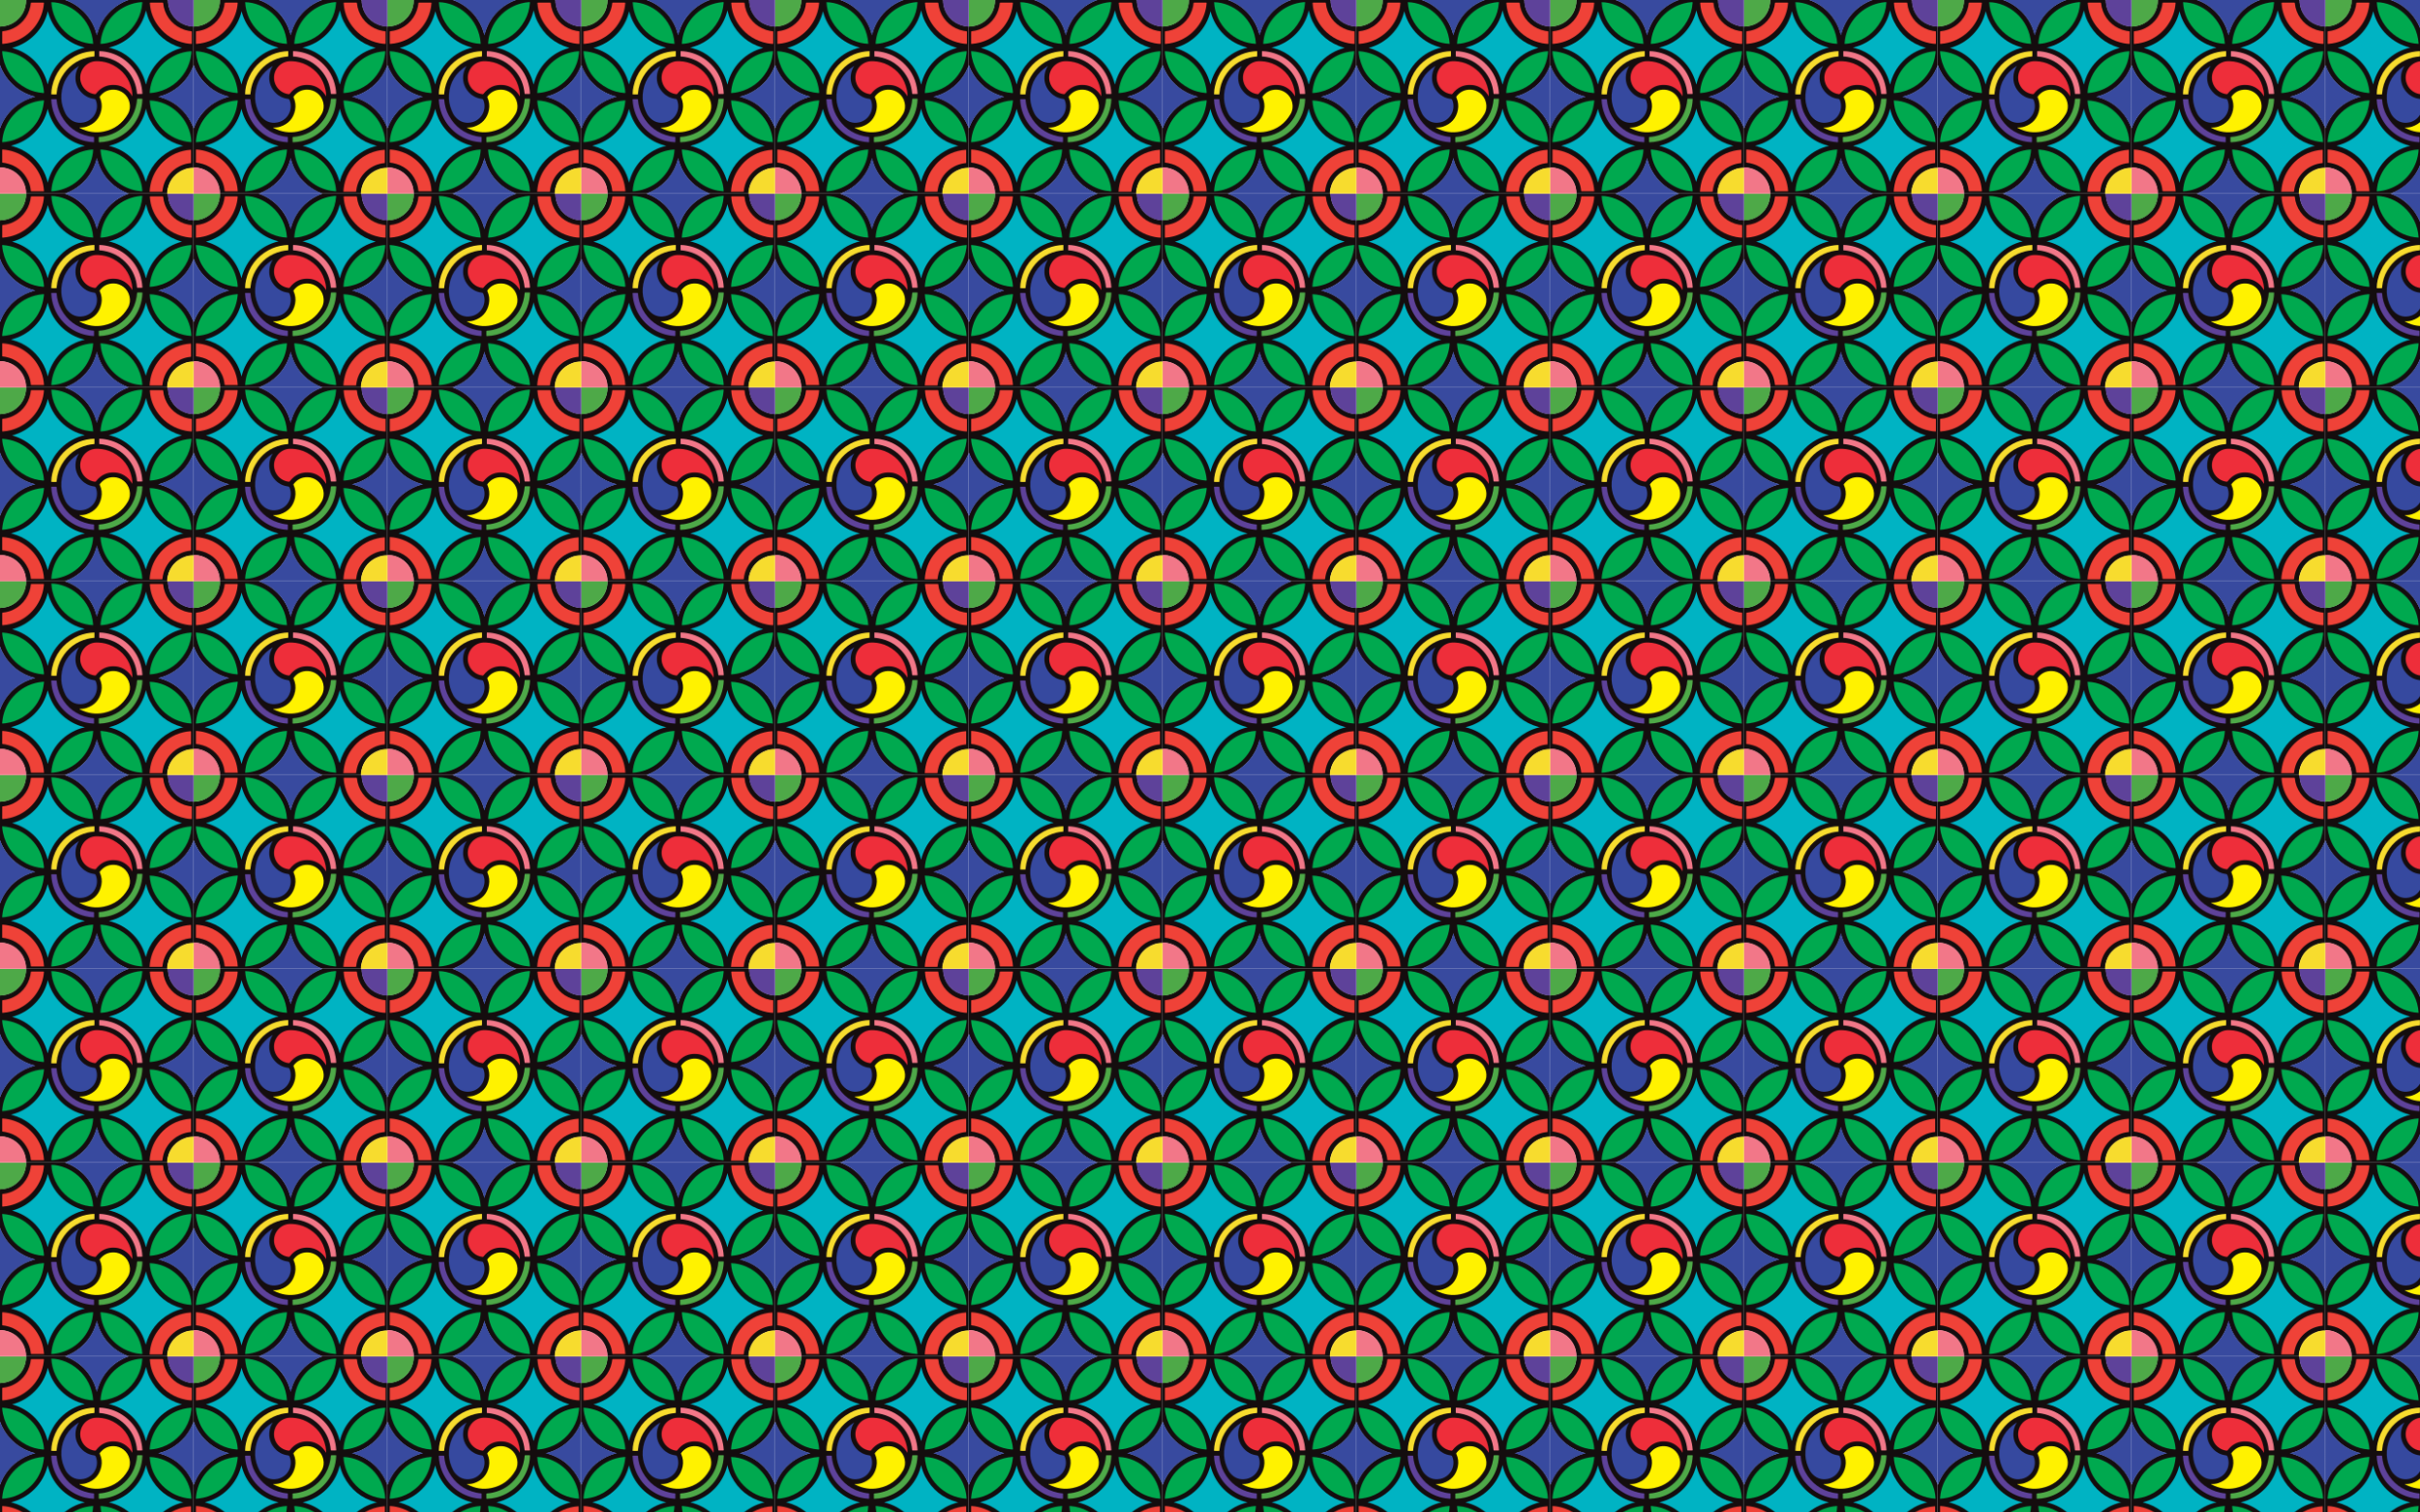<?xml version="1.0" encoding="utf-8"?>

<!DOCTYPE svg PUBLIC "-//W3C//DTD SVG 1.1//EN" "http://www.w3.org/Graphics/SVG/1.1/DTD/svg11.dtd">
<svg version="1.1" id="Layer_1" xmlns="http://www.w3.org/2000/svg" xmlns:xlink="http://www.w3.org/1999/xlink" x="0px" y="0px"
	 viewBox="0 0 2560 1600" enable-background="new 0 0 2560 1600" xml:space="preserve">
<pattern  width="204.797" height="204.797" patternUnits="userSpaceOnUse" id="New_Pattern" viewBox="0 -204.797 204.797 204.797" overflow="visible">
	<g>
		<rect y="-204.797" fill-rule="evenodd" clip-rule="evenodd" fill="none" width="204.797" height="204.797"/>
		<path fill-rule="evenodd" clip-rule="evenodd" fill="#140D0E" d="M204.797-176.638c0,13.54,0,27.079,0,40.618
			c-0.206,1.633-0.951,3.079-1.619,4.542c-2.055,4.505-4.715,8.633-7.955,12.375c-4.097,4.732-8.916,8.578-14.392,11.617
			c-3.828,2.125-7.86,3.711-12.092,4.814c-0.398,0.104-0.815,0.108-1.209,0.228c-0.104,0.057,0.09,0.119,0.018,0.031
			c-0.032-0.04-0.018-0.058,0.045-0.066c0.616-0.087,1.179,0.151,1.75,0.308c7.636,2.1,14.47,5.716,20.467,10.89
			c5.072,4.377,9.18,9.528,12.234,15.502c0.607,1.189,1.219,2.378,1.744,3.609c0.444,1.044,0.886,2.081,1.009,3.223
			c0,13.881,0,27.761,0,41.642c-0.308,0.282-0.69,0.218-1.055,0.227c-6.668,0.159-12.47,2.523-17.454,6.913
			c-5.433,4.784-8.372,10.862-9.232,18.004c-0.086,0.721,0.192,1.484-0.249,2.163c-13.539,0-27.078,0-40.618,0
			c-3.186-0.832-6.086-2.322-8.922-3.938c-4.599-2.619-8.714-5.87-12.311-9.751c-2.789-3.009-5.221-6.29-7.241-9.871
			c-2.259-4.007-3.97-8.232-5.128-12.682c-0.086-0.329-0.191-0.656-0.181-1.002c0.007-0.08,0.015-0.161,0.067-0.215
			c0.047-0.118,0.1-0.055,0.08-0.045c-0.255,0.127-0.118,0.381-0.162,0.582c-0.693,3.213-1.813,6.282-3.172,9.264
			c-2.173,4.77-4.98,9.145-8.486,13.037c-3.888,4.315-8.311,7.996-13.406,10.842c-2.34,1.308-4.753,2.438-7.252,3.401
			C69.594-0.191,69.079-0.192,68.607,0C54.954,0,41.3,0,27.647,0c-0.262-0.279-0.216-0.632-0.227-0.97
			c-0.191-6.284-2.349-11.827-6.352-16.646c-4.25-5.118-9.685-8.261-16.21-9.516c-1.311-0.252-2.641-0.392-3.976-0.459
			C0.573-27.606,0.252-27.577,0-27.818C0-41.643,0-55.466,0-69.29c1.882-5.681,4.876-10.745,8.622-15.371
			c4.175-5.157,9.18-9.35,14.959-12.616c3.983-2.251,8.185-3.949,12.626-5.052c0.248-0.062,0.493-0.141,0.752-0.14
			c0.085,0,0.168,0.012,0.194,0.05c-4.489-1.041-8.78-2.716-12.862-4.922c-3.97-2.146-7.599-4.764-10.88-7.871
			c-3.404-3.223-6.371-6.798-8.814-10.8c-1.869-3.061-3.472-6.251-4.597-9.666c0-13.653,0-27.306,0-40.96
			c0.754-0.437,1.612-0.269,2.411-0.348c5.504-0.544,10.432-2.497,14.717-5.979c5.801-4.713,9.185-10.802,10.154-18.229
			c0.111-0.851,0.132-1.697,0.14-2.55c0.003-0.364-0.057-0.748,0.226-1.054c13.88,0,27.761,0,41.642,0
			c5.958,1.915,11.181,5.123,15.97,9.092c4.105,3.402,7.559,7.384,10.427,11.868c3.134,4.901,5.408,10.179,6.732,15.77
			c1.068-4.27,2.627-8.446,4.768-12.407c1.984-3.672,4.348-7.081,7.151-10.161c3.54-3.889,7.536-7.245,12.073-9.942
			c2.428-1.443,4.961-2.655,7.56-3.746c0.556-0.233,1.145-0.29,1.707-0.473c13.937,0,27.875,0,41.812,0
			c0.46,0.898,0.264,1.894,0.352,2.833c0.469,5.018,2.195,9.544,5.115,13.627c3.339,4.67,7.777,7.898,13.14,9.873
			c2.518,0.928,5.148,1.374,7.817,1.592C204.224-176.846,204.546-176.879,204.797-176.638z"/>
		<path fill-rule="evenodd" clip-rule="evenodd" fill="#384A9F" d="M68.607,0c0.422-0.299,0.929-0.394,1.399-0.572
			C85.976-6.66,97.837-19.949,102.1-36.537c0.042-0.165,0.093-0.328,0.141-0.491c0.14-0.073-0.025-0.426,0.3-0.329
			c4.21,16.462,14.031,28.291,29.372,35.557c1.257,0.596,2.561,1.079,3.862,1.566c0.146,0.055,0.353,0.023,0.414,0.234
			C113.662,0,91.134,0,68.607,0z"/>
		<path fill-rule="evenodd" clip-rule="evenodd" fill="#384A9F" d="M0-135.678c0.348,0.14,0.362,0.494,0.467,0.772
			c1.901,5.035,4.514,9.671,7.876,13.869c7.404,9.243,16.844,15.353,28.328,18.282c0.272,0.07,0.553,0.107,0.839,0.294
			c-1.989,0.5-3.936,1.016-5.822,1.724C16.814-95.153,6.438-84.974,0.516-70.24C0.381-69.905,0.35-69.51,0-69.29
			C0-91.419,0-113.549,0-135.678z"/>
		<path fill-rule="evenodd" clip-rule="evenodd" fill="#384A9F" d="M204.797-68.948c-0.979-2.819-2.176-5.545-3.67-8.127
			c-7.504-12.97-18.474-21.41-33.003-25.177c-0.165-0.042-0.328-0.089-0.492-0.137c-0.08-0.023-0.159-0.052-0.345-0.114
			c0.937-0.258,1.783-0.485,2.626-0.723c15.762-4.44,28.694-16.328,34.493-31.689c0.138-0.366,0.132-0.783,0.391-1.104
			C204.797-113.663,204.797-91.306,204.797-68.948z"/>
		<path fill-rule="evenodd" clip-rule="evenodd" fill="#384A9F" d="M135.678-204.797c-0.845,0.471-1.776,0.737-2.662,1.112
			c-15.107,6.39-26.336,19.499-30.311,35.408c-0.062,0.248-0.13,0.493-0.205,0.775c-0.25-0.107-0.23-0.341-0.279-0.538
			c-4.152-16.775-16.094-30.242-32.281-36.409c-0.229-0.087-0.501-0.105-0.649-0.348
			C91.419-204.797,113.548-204.797,135.678-204.797z"/>
		<path fill-rule="evenodd" clip-rule="evenodd" fill="#4EA948" d="M27.647-204.797c0.146,1.45,0.007,2.894-0.222,4.318
			c-1.304,8.101-5.324,14.517-12.114,19.133c-4.606,3.131-9.745,4.643-15.311,4.708c0-9.372,0-18.744,0-28.159
			C9.216-204.797,18.432-204.797,27.647-204.797z"/>
		<path fill-rule="evenodd" clip-rule="evenodd" fill="#F27788" d="M0-27.818c13.228,0.071,24.582,9.437,27.167,22.414
			c0.355,1.783,0.608,3.577,0.48,5.404C18.432,0,9.216,0,0,0C0-9.273,0-18.546,0-27.818z"/>
		<path fill-rule="evenodd" clip-rule="evenodd" fill="#5E429A" d="M204.797-176.638c-12.508-0.331-22.338-8.512-25.843-18.957
			c-1.002-2.986-1.493-6.053-1.464-9.202c9.103,0,18.204,0,27.307,0C204.797-195.411,204.797-186.024,204.797-176.638z"/>
		<path fill-rule="evenodd" clip-rule="evenodd" fill="#F7DC2E" d="M176.808,0c-0.129-1.543,0.068-3.07,0.389-4.562
			c2.299-10.712,8.637-17.897,18.98-21.504c2.56-0.892,5.233-1.273,7.949-1.295c0.225-0.002,0.455-0.057,0.671,0.054
			c0,9.103,0,18.204,0,27.307C195.467,0,186.138,0,176.808,0z"/>
		<path fill-rule="evenodd" clip-rule="evenodd" fill="#00B3C3" d="M193.182-50.368c-4.744,1.155-9.263,2.906-13.511,5.308
			c-12.764,7.213-21.206,17.853-25.233,31.97c-0.055,0.188-0.119,0.375-0.245,0.588c-2.516-9.391-7.161-17.539-14.094-24.343
			c-6.946-6.815-15.186-11.319-24.656-13.584c0.113-0.283,0.345-0.229,0.525-0.273c17.127-4.204,30.449-16.578,36.357-32.116
			c0.798-2.099,1.445-4.243,1.98-6.423c0.184-0.104,0.224,0.065,0.304,0.16c0.966,3.865,2.264,7.615,4.112,11.148
			c7.276,13.908,18.476,22.962,33.639,27.083c0.219,0.06,0.438,0.123,0.655,0.185C193.119-50.594,193.279-50.553,193.182-50.368z"/>
		<path fill-rule="evenodd" clip-rule="evenodd" fill="#00B3C3" d="M50.373-12.13c-1.331-5.357-3.381-10.421-6.337-15.088
			c-7.463-11.783-17.94-19.488-31.419-23.101c-0.3-0.08-0.6-0.159-1.06-0.281c9.728-2.402,18.032-7.037,24.981-14.036
			c6.949-6.998,11.518-15.343,13.867-24.929c0.621,2.333,1.3,4.611,2.149,6.837c6.07,15.9,19.792,28.024,36.244,32.01
			c0.137,0.033,0.281,0.041,0.421,0.061c0.118,0.057,0.312,0.069,0.167,0.281c-2.401,0.476-4.719,1.237-6.993,2.122
			C66.797-42.19,55.1-29.067,50.825-12.867c-0.051,0.192-0.111,0.382-0.167,0.572C50.608-12.163,50.527-12.082,50.373-12.13z"/>
		<path fill-rule="evenodd" clip-rule="evenodd" fill="#00B3C3" d="M115.713-154.615c2.327-0.629,4.635-1.313,6.888-2.186
			c15.494-6.005,27.464-19.536,31.509-35.642c0.063-0.248,0.13-0.494,0.196-0.741c0.096-0.108,0.192-0.108,0.289,0.001
			c0.954,3.838,2.151,7.594,3.927,11.139c6.996,13.961,17.972,23.18,32.96,27.603c0.244,0.072,0.487,0.147,0.905,0.273
			c-9.496,2.525-17.601,7.18-24.362,14.1c-6.762,6.92-11.238,15.12-13.491,24.522c-0.297-0.04-0.23-0.255-0.264-0.396
			c-4.252-17.094-16.426-30.695-32.85-36.702c-1.762-0.644-3.564-1.146-5.367-1.655C115.964-154.43,115.614-154.281,115.713-154.615
			z"/>
		<path fill-rule="evenodd" clip-rule="evenodd" fill="#00B3C3" d="M50.567-192.861c4.764,18.952,19.731,33.827,39.116,38.358
			c-9.833,2.357-18.218,6.954-25.236,13.961c-7.029,7.017-11.658,15.39-14.038,25.071c-1.161-4.558-2.785-8.934-5.042-13.06
			c-2.291-4.188-5.09-8.004-8.419-11.428c-3.309-3.404-7.011-6.304-11.106-8.707c-4.078-2.393-8.418-4.166-12.977-5.468
			c9.359-2.566,17.441-7.244,24.188-14.17C43.809-175.239,48.265-183.458,50.567-192.861z"/>
		<path fill-rule="evenodd" clip-rule="evenodd" fill="#EE2E3A" d="M139.981-102.948c-1.058-1.658-2.113-3.235-3.409-4.638
			c-3.943-4.27-8.786-6.823-14.593-7.284c-8.45-0.671-15.261,2.471-20.415,9.188c-0.313,0.408-0.591,0.586-1.114,0.525
			c-7.212-0.842-13.121-5.943-14.986-12.959c-2.612-9.827,3.604-19.741,13.588-21.701c1.608-0.316,3.223-0.323,4.841-0.254
			c5.38,0.229,10.53,1.444,15.315,3.928c10.952,5.685,17.684,14.609,20.182,26.699c0.409,1.978,0.588,3.992,0.615,6.015
			C140.008-103.269,139.99-103.108,139.981-102.948z"/>
		<path fill-rule="evenodd" clip-rule="evenodd" fill="#FFF200" d="M83.873-69.939c2.658,0.125,5.173-0.098,7.593-0.899
			c8.623-2.853,13.909-8.738,15.707-17.643c0.922-4.558,0.302-8.997-1.607-13.238c-0.21-0.466-0.147-0.767,0.139-1.136
			c3.826-4.936,8.848-7.338,15.097-7.095c6.824,0.265,14.226,5.075,16.163,13.691c0.945,4.204,0.466,8.289-1.694,12.044
			c-5.715,9.932-14.169,16.214-25.415,18.534c-8.845,1.825-17.289,0.491-25.275-3.725c-0.176-0.093-0.351-0.188-0.521-0.29
			C84.017-69.722,83.993-69.78,83.873-69.939z"/>
		<path fill-rule="evenodd" clip-rule="evenodd" fill="#36499F" d="M83.319-134.63c-1.563,2.542-2.665,5.26-3.137,8.218
			c-1.099,6.883,0.566,13.038,5.036,18.368c3.733,4.451,8.561,7.052,14.32,7.795c1.053,0.136,1.483,0.542,1.837,1.449
			c3.952,10.152-2.273,21.538-13.013,23.536c-6.913,1.286-12.673-0.936-17.129-6.359c-1.631-1.985-2.679-4.344-3.65-6.714
			c-2.157-5.266-3.118-10.76-2.684-16.421c0.996-12.987,7.08-22.959,18.084-29.929c0.095-0.06,0.201-0.104,0.301-0.155
			c0.051,0.04,0.073,0.085,0.066,0.135C83.344-134.656,83.334-134.63,83.319-134.63z"/>
		<path fill-rule="evenodd" clip-rule="evenodd" fill="#00A94F" d="M98.566-46.607c-0.251,4.671-1.169,9.126-2.746,13.446
			C90.279-17.978,77.386-6.751,61.519-3.303c-2.167,0.471-4.362,0.781-6.578,0.912c-0.688,0.041-0.708,0.024-0.661-0.664
			c0.331-4.795,1.368-9.435,3.131-13.905c5.661-14.356,17.972-24.996,33.056-28.554c2.436-0.575,4.907-0.954,7.41-1.093
			C98.072-46.617,98.27-46.607,98.566-46.607z"/>
		<path fill-rule="evenodd" clip-rule="evenodd" fill="#00A94F" d="M107.447-46.586c6.491,0.515,12.776,2.273,18.588,5.51
			c12.219,6.804,20.028,17.03,23.411,30.606c0.598,2.4,0.954,4.849,1.095,7.323c0.049,0.856,0.14,0.811-0.726,0.753
			c-3.527-0.238-6.985-0.873-10.363-1.912c-15.812-4.861-27.84-17.525-31.878-33.562c-0.639-2.538-1.042-5.118-1.243-7.729
			c-0.016-0.198-0.005-0.399-0.03-0.597c-0.042-0.324,0.058-0.482,0.412-0.43C106.908-46.593,107.109-46.601,107.447-46.586z"/>
		<path fill-rule="evenodd" clip-rule="evenodd" fill="#00A94F" d="M46.446-107.775c0.016,0.165,0.018,0.193,0.021,0.221
			c0.119,1.253,0.121,1.225-1.182,1.12c-6.044-0.488-11.813-2.018-17.187-4.821c-13.495-7.039-21.871-18.017-25.06-32.92
			c-0.417-1.948-0.63-3.925-0.788-5.908c-0.046-0.585-0.021-0.591,0.53-0.55c10.358,0.764,19.548,4.438,27.427,11.212
			c8.255,7.098,13.444,16.027,15.56,26.722c0.166,0.835,0.325,1.674,0.429,2.519C46.301-109.337,46.455-108.495,46.446-107.775z"/>
		<path fill-rule="evenodd" clip-rule="evenodd" fill="#00A94F" d="M202.566-150.619c0.103,1.038-0.077,2.05-0.2,3.053
			c-0.804,6.512-2.807,12.634-6.217,18.247c-6.99,11.508-17.073,18.808-30.174,21.921c-2.298,0.546-4.641,0.833-6.994,1.018
			c-0.66,0.052-0.673,0.051-0.635-0.603c0.23-4.023,1.021-7.94,2.309-11.752c5.11-15.111,17.467-26.58,32.891-30.542
			c2.869-0.737,5.79-1.166,8.743-1.372C202.368-150.655,202.447-150.633,202.566-150.619z"/>
		<path fill-rule="evenodd" clip-rule="evenodd" fill="#00A94F" d="M46.443-97.274c-1.75,15.888-9.283,28.156-22.977,36.509
			c-5.455,3.327-11.427,5.27-17.756,6.111c-0.985,0.131-1.983,0.162-2.971,0.28c-0.45,0.054-0.538-0.109-0.504-0.511
			c0.128-1.53,0.272-3.06,0.531-4.572c1.507-8.811,5.152-16.624,11.084-23.317c7.352-8.295,16.53-13.377,27.445-15.309
			c1.54-0.272,3.095-0.443,4.656-0.541c0.618-0.039,0.621-0.017,0.571,0.586C46.502-97.783,46.47-97.529,46.443-97.274z"/>
		<path fill-rule="evenodd" clip-rule="evenodd" fill="#00A94F" d="M98.571-158.416c-22.667-0.809-43.1-19.686-44.275-44.097
			C73.895-202.335,96.919-185.638,98.571-158.416z"/>
		<path fill-rule="evenodd" clip-rule="evenodd" fill="#00A94F" d="M149.32-202.574c1.262-0.064,1.281-0.062,1.211,0.879
			c-0.494,6.694-2.285,13.028-5.565,18.882c-7.001,12.49-17.526,20.329-31.488,23.523c-2.161,0.495-4.362,0.773-6.578,0.907
			c-0.597,0.036-0.617,0.017-0.581-0.576c0.224-3.645,0.89-7.21,1.972-10.695c4.862-15.668,17.497-27.639,33.439-31.674
			C144.322-201.983,146.958-202.396,149.32-202.574z"/>
		<path fill-rule="evenodd" clip-rule="evenodd" fill="#00A94F" d="M202.56-54.376c-24.492-1.283-43.233-21.351-44.215-44.172
			C180.503-98.063,201.538-78.961,202.56-54.376z"/>
		<path fill-rule="evenodd" clip-rule="evenodd" fill="#EF4238" d="M46.538-2.415c-0.35,0-0.602,0-0.855,0
			c-4.065,0-8.131,0-12.196,0c-0.085,0-0.171,0.002-0.256,0c-0.584-0.016-0.583-0.016-0.641-0.608
			c-0.35-3.59-1.192-7.063-2.739-10.322C24.967-23.635,16.96-29.989,5.775-32.292c-1.004-0.207-2.02-0.311-3.036-0.429
			c-0.315-0.036-0.469-0.135-0.442-0.464c0.014-0.17,0.002-0.341,0.002-0.512c0-4.009,0-8.018,0-12.026c0-0.085-0.001-0.17,0-0.255
			c0.013-0.646,0.014-0.665,0.661-0.623c4.248,0.273,8.375,1.143,12.386,2.563c15.238,5.397,26.732,18.381,30.18,34.106
			C46.06-7.489,46.412-5.018,46.538-2.415z"/>
		<path fill-rule="evenodd" clip-rule="evenodd" fill="#EF4238" d="M158.256-1.996c0.532-9.535,3.505-18.085,9.139-25.643
			c6.639-8.905,15.313-14.833,26.157-17.48c2.656-0.648,5.35-1.032,8.073-1.235c0.387-0.028,0.499,0.081,0.495,0.45
			c-0.013,1.278-0.005,2.559-0.005,3.837c0,3.042-0.003,6.084,0.002,9.126c0.001,0.677-0.041,0.646-0.641,0.7
			c-13.436,1.218-25.06,10.991-28.595,24.022c-0.462,1.703-0.787,3.431-0.994,5.181c-0.123,1.04-0.111,1.042-1.181,1.042
			c-2.758,0-5.516,0-8.272,0c-1.109,0-2.218,0-3.326,0C158.856-1.996,158.605-1.996,158.256-1.996z"/>
		<path fill-rule="evenodd" clip-rule="evenodd" fill="#EF4238" d="M165.544-202.045c2.133,0,4.266,0.013,6.398-0.01
			c0.461-0.005,0.627,0.127,0.672,0.598c0.274,2.897,0.918,5.712,1.942,8.44c4.067,10.835,13.553,18.765,24.947,20.855
			c0.952,0.175,1.909,0.295,2.869,0.397c0.36,0.039,0.545,0.113,0.543,0.548c-0.018,4.123-0.018,8.247-0.001,12.37
			c0.002,0.456-0.184,0.505-0.559,0.486c-2.047-0.105-4.079-0.352-6.085-0.76c-11.702-2.378-21.236-8.278-28.502-17.755
			c-4.699-6.13-7.693-13.027-8.842-20.691c-0.189-1.264-0.353-2.534-0.396-3.814c-0.022-0.653-0.018-0.662,0.614-0.663
			C161.278-202.047,163.411-202.045,165.544-202.045z"/>
		<path fill-rule="evenodd" clip-rule="evenodd" fill="#EF4238" d="M2.315-165.04c0-1.99-0.002-3.979,0.002-5.97
			c0.001-0.673,0.004-0.7,0.675-0.766c2.44-0.241,4.825-0.738,7.15-1.51c11.278-3.745,19.667-13.271,21.982-24.942
			c0.199-1.004,0.358-2.014,0.453-3.032c0.079-0.851-0.019-0.785,0.908-0.785c2.957-0.001,5.913,0,8.869,0
			c1.166,0,2.331-0.004,3.497,0.001c0.65,0.003,0.654,0.009,0.609,0.644c-0.273,3.845-1.063,7.587-2.299,11.232
			c-5.141,15.17-17.721,26.719-33.268,30.55c-2.514,0.619-5.066,1.021-7.647,1.213c-1.06,0.079-0.925,0.175-0.929-0.836
			C2.31-161.174,2.315-163.107,2.315-165.04z"/>
		<path fill-rule="evenodd" clip-rule="evenodd" fill="#4EA948" d="M104.475-57.116c0-0.711,0.002-1.422-0.001-2.133
			c-0.002-0.617-0.071-0.66,0.623-0.711c1.956-0.146,3.901-0.37,5.822-0.78c10.896-2.326,19.608-8.024,26.172-17.006
			c3.924-5.369,6.318-11.389,7.422-17.931c0.212-1.259,0.365-2.529,0.427-3.81c0.043-0.883,0.063-0.884,0.904-0.884
			c1.336-0.002,2.673-0.003,4.009,0c0.912,0.002,0.84-0.083,0.802,0.822c-0.204,4.886-1.082,9.645-2.754,14.245
			c-5.421,14.923-17.808,25.993-33.291,29.756c-3.074,0.746-6.199,1.141-9.36,1.255c-0.769,0.028-0.771,0.014-0.774-0.777
			C104.473-55.751,104.475-56.434,104.475-57.116z"/>
		<path fill-rule="evenodd" clip-rule="evenodd" fill="#F7DC2E" d="M57.014-104.961c-0.74,0-1.479,0.005-2.218-0.002
			c-0.583-0.006-0.585-0.013-0.572-0.627c0.06-2.65,0.365-5.279,0.95-7.859c3.204-14.138,11.167-24.737,23.852-31.738
			c5.151-2.843,10.703-4.526,16.556-5.201c1.271-0.147,2.544-0.258,3.823-0.312c0.356-0.015,0.509,0.072,0.505,0.461
			c-0.017,1.564-0.023,3.128,0.003,4.692c0.007,0.438-0.181,0.504-0.55,0.535c-2.352,0.197-4.686,0.516-6.979,1.101
			c-11.843,3.019-20.837,9.836-27,20.359c-2.997,5.116-4.746,10.668-5.342,16.575c-0.051,0.509-0.119,1.018-0.136,1.528
			c-0.012,0.356-0.128,0.503-0.503,0.493C58.607-104.977,57.81-104.962,57.014-104.961z"/>
		<path fill-rule="evenodd" clip-rule="evenodd" fill="#5E429A" d="M99.474-57.153c0,0.739,0.005,1.478-0.001,2.218
			c-0.006,0.648-0.013,0.657-0.667,0.616c-2.925-0.183-5.821-0.562-8.673-1.264c-15.136-3.727-27.222-14.312-32.838-28.79
			c-1.844-4.753-2.872-9.681-3.068-14.778c-0.004-0.114-0.004-0.229-0.018-0.341c-0.042-0.337,0.114-0.453,0.438-0.45
			c0.91,0.01,1.82,0.003,2.73,0.003c0.625,0,1.251-0.007,1.877,0.002c0.607,0.009,0.608,0.016,0.652,0.598
			c0.453,5.973,2.021,11.637,4.921,16.879c6.435,11.631,16.165,18.888,29.167,21.724c1.584,0.346,3.187,0.567,4.804,0.686
			c0.668,0.049,0.671,0.055,0.676,0.765C99.478-58.575,99.474-57.864,99.474-57.153z"/>
		<path fill-rule="evenodd" clip-rule="evenodd" fill="#F27788" d="M104.946-145.066c0-0.566,0-1.101,0-1.636
			c0-1.08,0-2.161,0-3.241c-0.001-0.865-0.039-0.771,0.798-0.739c1.819,0.067,3.632,0.245,5.427,0.542
			c8.936,1.484,16.852,5.166,23.625,11.189c8.02,7.131,13.054,15.99,15.077,26.545c0.407,2.126,0.617,4.272,0.764,6.428
			c0.026,0.388-0.029,0.573-0.476,0.567c-1.564-0.021-3.128-0.023-4.692,0.001c-0.479,0.008-0.536-0.221-0.569-0.616
			c-0.771-9.054-4.078-17.079-9.961-23.991c-6.677-7.844-15.142-12.647-25.278-14.494c-0.782-0.143-1.571-0.247-2.361-0.339
			C106.541-144.939,105.779-144.991,104.946-145.066z"/>
		<path fill-rule="evenodd" clip-rule="evenodd" fill="#D6D7D9" d="M115.713-154.615c0.113,0.106,0.227,0.211,0.34,0.316
			c-0.277,0.039-0.517-0.037-0.726-0.229C115.445-154.642,115.575-154.644,115.713-154.615z"/>
		<path fill-rule="evenodd" clip-rule="evenodd" fill="#C8CACB" d="M193.182-50.368c-0.056-0.1-0.11-0.199-0.166-0.298
			c0.082-0.001,0.17-0.021,0.243,0.002c0.115,0.037,0.3,0.063,0.226,0.243C193.441-50.316,193.291-50.349,193.182-50.368z"/>
		<path fill-rule="evenodd" clip-rule="evenodd" fill="#AEB1B3" d="M102.541-37.357c-0.1,0.109-0.2,0.219-0.3,0.329
			c-0.048-0.172-0.011-0.332,0.08-0.479c0.038-0.061,0.095-0.166,0.181-0.073C102.545-37.534,102.53-37.434,102.541-37.357z"/>
		<path fill-rule="evenodd" clip-rule="evenodd" fill="#B8BABD" d="M154.609-89.082c-0.102-0.054-0.202-0.107-0.304-0.16
			c-0.017-0.132-0.05-0.336,0.127-0.309C154.678-89.514,154.632-89.272,154.609-89.082z"/>
		<path fill-rule="evenodd" clip-rule="evenodd" fill="#C9CACC" d="M154.595-193.183c-0.097,0-0.193,0-0.289-0.001
			c-0.025-0.135-0.038-0.324,0.104-0.34C154.648-193.551,154.605-193.34,154.595-193.183z"/>
		<path fill-rule="evenodd" clip-rule="evenodd" fill="#6A6B6E" d="M89.385-50.376c-0.055-0.094-0.111-0.188-0.167-0.281
			c0.205-0.061,0.393-0.031,0.421,0.204C89.652-50.353,89.495-50.332,89.385-50.376z"/>
		<path fill-rule="evenodd" clip-rule="evenodd" fill="#C3C5C7" d="M50.373-12.13c0.096-0.055,0.191-0.11,0.286-0.165
			c-0.001,0.081,0.009,0.164-0.006,0.241c-0.022,0.113-0.108,0.236-0.206,0.211C50.34-11.871,50.341-12.018,50.373-12.13z"/>
		<path fill-rule="evenodd" clip-rule="evenodd" fill="#959799" d="M83.319-134.63c-0.011-0.071-0.023-0.142-0.035-0.212
			c0.026-0.152,0.149-0.187,0.208-0.077C83.557-134.804,83.48-134.667,83.319-134.63z"/>
		<path fill-rule="evenodd" clip-rule="evenodd" fill="#A5A7A9" d="M102.542-102.338c-0.009,0.018-0.018,0.035-0.026,0.053
			c-0.025-0.019-0.05-0.037-0.075-0.056c0.018-0.017,0.035-0.035,0.052-0.052C102.509-102.374,102.525-102.356,102.542-102.338z"/>
	</g>
</pattern>
<rect fill-rule="evenodd" clip-rule="evenodd" fill="url(#New_Pattern)" width="2560" height="1600"/>
</svg>
